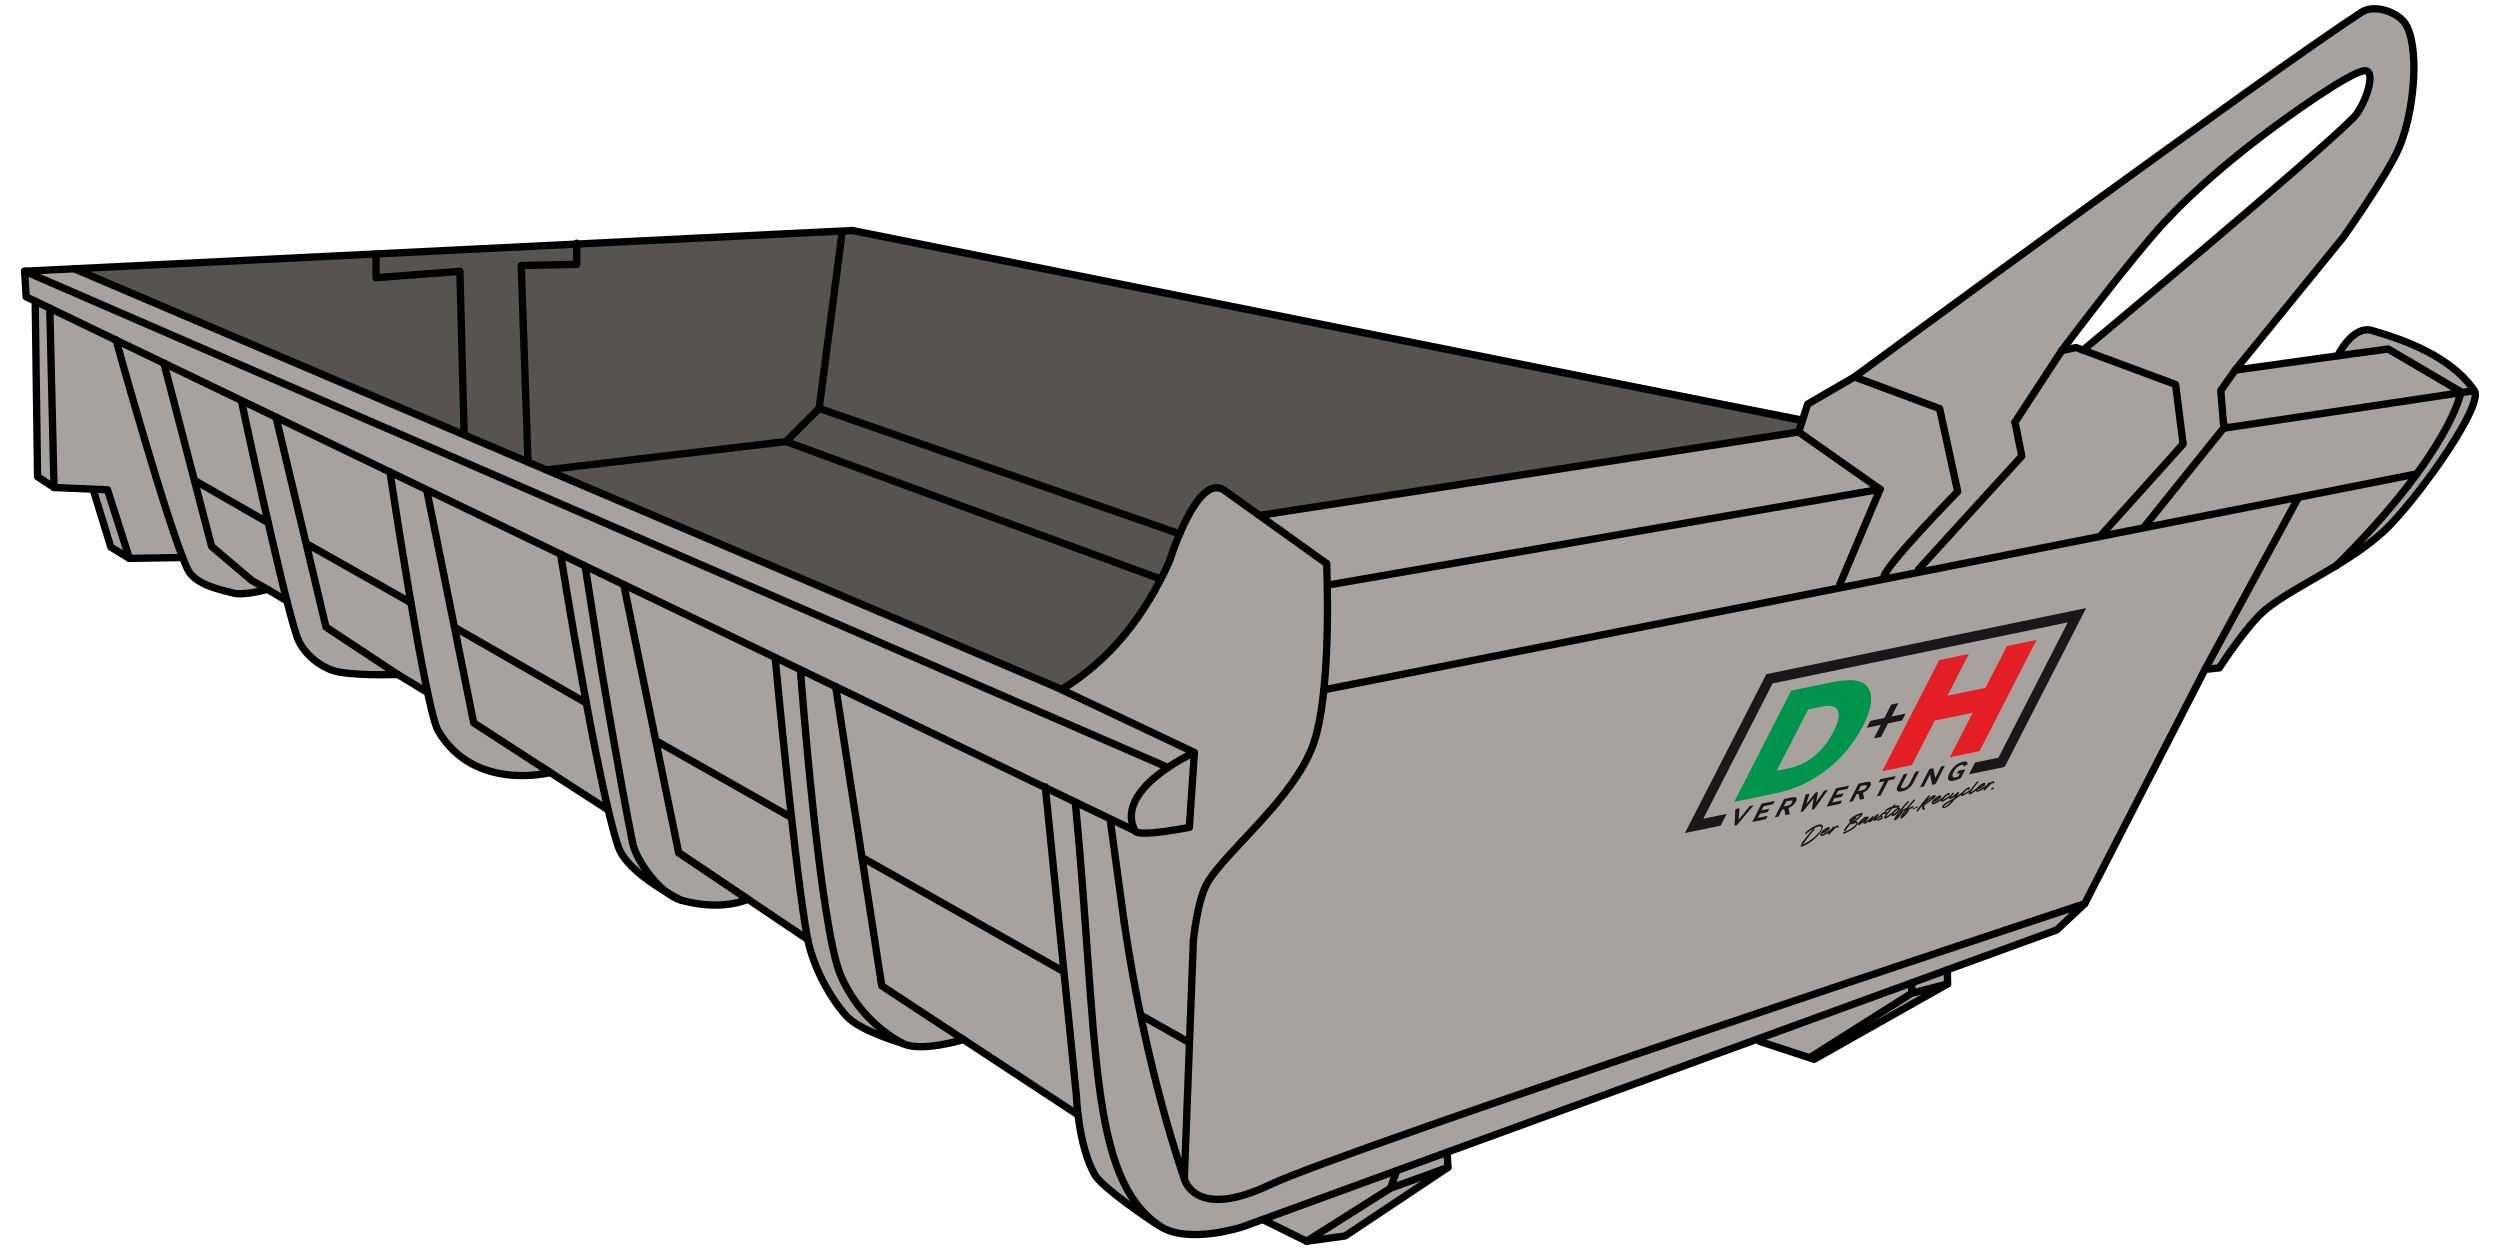 <?xml version="1.0" encoding="UTF-8" standalone="no"?>
<!DOCTYPE svg PUBLIC "-//W3C//DTD SVG 1.1//EN" "http://www.w3.org/Graphics/SVG/1.1/DTD/svg11.dtd">
<svg width="100%" height="100%" viewBox="0 256 1024 512" version="1.1" xmlns="http://www.w3.org/2000/svg" xmlns:xlink="http://www.w3.org/1999/xlink" xml:space="preserve" xmlns:serif="http://www.serif.com/" style="fill-rule:evenodd;clip-rule:evenodd;stroke-linecap:round;stroke-linejoin:round;stroke-miterlimit:1.5;">
    <g transform="matrix(1,0,0,1,3.885,-73.443)">
        <g transform="matrix(-1,0,0,1,1016.23,0)">
            <path d="M427.353,801.39L177.641,710.332L166.221,699.602L116.958,603.641L111.092,603.023L95.042,581.873L48.855,551.389L31.367,533.168L12.076,505.342L8.335,498.182L6.605,489.459C8.313,483.389 36.644,463.903 52.234,464.532C56.538,464.706 61.622,469.746 63.231,475.28L104.607,481.06L56.452,421.082L37.978,391.113C32.632,378.418 31.462,366.524 31.367,357.762C31.078,330.843 46.968,328.712 62.127,340.664L257.414,481.546L279.679,494.955L282.381,501.13L671,423.851L783.889,429.403L783.889,429.067L783.965,429.407L1010.03,440.525L1009.41,451.023L1006.4,452.81L1004.74,524.672L997.985,529.141L981.778,529.826L974.719,553.538L967.108,558.165L945.293,557.794C945.293,557.794 943.92,561.223 943.333,562.488C940.349,568.919 929.953,570.979 924.498,572.369C919.983,573.519 910.604,570.825 910.604,570.825L902.605,575.572C902.605,575.572 899.639,586.754 898.562,589.968C896.457,596.248 890.549,601.507 884.359,603.863C877.463,606.487 857.187,605.716 857.187,605.716L844.841,613.65C844.841,613.65 842.581,625.466 840.662,628.74C825.83,654.038 794.715,645.87 794.715,645.87C794.715,645.87 783.917,652.544 776.826,657.438C773.632,659.643 770.99,661.214 770.99,661.214C770.99,661.214 768.077,672.793 766.828,676.373C764.25,683.764 754.011,690.824 747.242,694.821C745.201,696.421 743.099,697.623 741.06,698.189C724.118,702.887 713.794,697.758 713.794,697.758C698.702,707.286 689.264,714.251 689.264,714.251C689.264,714.251 679.881,738.505 673.44,745.58C667.744,751.838 650.621,756.703 650.621,756.703C643.249,760.717 625.479,755.255 625.479,755.255L578.678,786.036L578.899,782.883C579.169,779.987 579.229,778.152 579.229,778.152L578.899,782.883C578.266,789.667 576.483,802.27 571.631,810.728C568.79,815.682 549.395,829.102 545.301,831.468C533.802,839.361 511.3,832.001 511.3,832.001L502.933,828.95L484.945,837.858L469.136,835.684L427.045,807.623L427.353,801.39ZM222.467,726.678L299.28,756.039L277.021,763.323L222.386,732.464L222.467,726.678ZM166.904,472.856L169.758,471.797L175.624,473.032C175.624,473.032 143.522,431.161 133.323,420.233C121.233,407.28 107.026,395.326 93.492,385.033C80.447,375.114 58.344,359.714 52.117,358.479C45.89,357.244 51.512,373.021 56.131,377.623C75.262,396.686 166.904,472.856 166.904,472.856Z" style="fill:rgb(168,162,158);"/>
            <path d="M281.863,499.947L671,423.851L989.713,439.526L585.334,611.905L571.349,601.65L557.368,586.773L545.985,569.209L536.925,548.105L527.242,531.951L521.787,529.209L504.082,540.531L283.384,506.379L281.863,499.947Z" style="fill:rgb(87,83,78);"/>
            <g>
                <path d="M476.718,560.286C476.718,560.286 504.332,540.545 518.539,530.338C529.687,522.329 541.189,559.544 541.189,559.544C551.066,581.256 564.918,599.469 585.334,611.905" style="fill:none;stroke:black;stroke-width:3px;"/>
                <path d="M591.955,651.722L579.229,778.152C579.229,778.152 578.553,798.659 571.631,810.728C568.79,815.682 549.395,829.102 545.301,831.468" style="fill:none;stroke:black;stroke-width:3px;"/>
                <path d="M476.718,560.286C476.718,560.286 474.289,613.147 482.4,634.884C490.51,656.621 517.229,677.411 525.38,690.709C529.68,697.724 531.308,714.67 531.308,714.67" style="fill:none;stroke:black;stroke-width:3px;"/>
                <path d="M559.715,706.765L565.396,665.02" style="fill:none;stroke:black;stroke-width:3px;"/>
                <path d="M531.308,714.67L535.014,812.24C535.014,812.24 550.823,768.272 559.715,706.765" style="fill:none;stroke:black;stroke-width:3px;"/>
                <path d="M535.014,812.24C535.014,812.24 531.061,829.531 499.938,814.71C468.814,799.889 166.221,699.602 166.221,699.602L177.641,710.332L511.3,832.001C511.3,832.001 533.802,839.361 545.301,831.468C574.435,811.472 570.228,756.765 579.668,657.976" style="fill:none;stroke:black;stroke-width:3px;"/>
                <path d="M166.221,699.602L116.958,603.641L111.092,603.023C111.092,603.023 100.01,585.738 92.257,579.248C80.575,569.471 55.267,559.312 41.001,544.358C26.726,529.393 2.816,494.989 6.605,489.459C17.837,473.059 42.022,466.896 48.288,464.881C56.408,462.269 62.615,475.194 62.615,475.194L104.607,481.06L110.474,489.397L109.239,504.835L6.605,489.459" style="fill:none;stroke:black;stroke-width:3px;"/>
                <path d="M30.166,523.535L477.867,611.994" style="fill:none;stroke:black;stroke-width:3px;"/>
                <path d="M504.082,540.531L283.384,506.379L250.037,529.845L476.055,569.059" style="fill:none;stroke:black;stroke-width:3px;"/>
                <path d="M248.38,565.396C246.641,559.796 218.234,530.772 218.234,530.772L225.645,496.807L260.535,483.839L279.679,494.955L283.384,506.379" style="fill:none;stroke:black;stroke-width:3px;"/>
                <path d="M260.535,483.839C260.535,483.839 90.25,358.634 52.734,334.395C47.765,331.184 38.994,334.087 35.443,338.409C31.893,342.732 31.12,352.909 31.429,360.332C31.79,368.977 33.542,380.933 37.605,390.282C42.391,401.295 60.145,426.408 60.145,426.408L104.607,481.06" style="fill:none;stroke:black;stroke-width:3px;"/>
                <path d="M159.167,548.303L125.912,511.319L129,486.927L169.758,471.797L175.624,473.032" style="fill:none;stroke:black;stroke-width:3px;"/>
                <path d="M234.337,562.705L191.989,516.26L194.768,502.365" style="fill:none;stroke:black;stroke-width:3px;"/>
                <path d="M175.624,473.032L194.768,502.365" style="fill:none;stroke:black;stroke-width:3px;"/>
                <path d="M141.595,544.936L108.621,503.909" style="fill:none;stroke:black;stroke-width:3px;"/>
                <path d="M166.904,472.856C166.904,472.856 75.262,396.686 56.131,377.623C51.512,373.021 45.89,357.244 52.117,358.479C58.344,359.714 80.447,375.114 93.492,385.033C107.026,395.326 121.233,407.28 133.323,420.233C147.012,434.899 175.624,473.032 175.624,473.032" style="fill:none;stroke:black;stroke-width:3px;"/>
                <path d="M281.863,501.69L671,423.851L1010.03,440.525L543.007,643.235" style="fill:none;stroke:black;stroke-width:3px;"/>
                <path d="M555.243,669.738L1009.41,451.023L1010.03,440.525" style="fill:none;stroke:black;stroke-width:3px;"/>
                <path d="M578.678,786.036L658.958,733.237L677.824,610.706" style="fill:none;stroke:black;stroke-width:3px;"/>
                <path d="M692.18,604.926C692.18,604.926 684.392,709.478 675.651,729.256C670.279,741.413 661.425,750.821 650.621,756.703C643.249,760.717 625.479,755.255 625.479,755.255" style="fill:none;stroke:black;stroke-width:3px;"/>
                <path d="M702.614,598.768C702.614,598.768 694.126,689.782 689.264,714.251C686.984,725.726 679.881,738.505 673.44,745.58C667.744,751.838 650.621,756.703 650.621,756.703" style="fill:none;stroke:black;stroke-width:3px;"/>
                <path d="M845.34,530.034L826.08,625.532L794.715,645.87C794.715,645.87 825.83,654.038 840.662,628.74C845.835,619.915 860.379,522.792 860.379,522.792" style="fill:none;stroke:black;stroke-width:3px;"/>
                <path d="M798.246,643.581L770.99,661.214" style="fill:none;stroke:black;stroke-width:3px;"/>
                <path d="M907.068,500.308L886.593,586.291L857.187,605.716C857.187,605.716 877.463,606.487 884.359,603.863C890.549,601.507 896.457,596.248 898.562,589.968C904.686,571.7 921.102,494.25 921.102,494.25" style="fill:none;stroke:black;stroke-width:3px;"/>
                <path d="M857.187,605.716L845.826,612.591" style="fill:none;stroke:black;stroke-width:3px;"/>
                <path d="M953.014,478.136L933.453,553.225L917.088,567.12L910.604,570.825C910.604,570.825 919.983,573.519 924.498,572.369C929.953,570.979 940.349,568.919 943.333,562.488C951.347,545.215 972.581,468.729 972.581,468.729" style="fill:none;stroke:black;stroke-width:3px;"/>
                <path d="M945.293,557.794L967.108,558.165L976.063,530.067L997.985,529.141L999.725,455.679" style="fill:none;stroke:black;stroke-width:3px;"/>
                <path d="M1005.7,452.81L1004.74,524.672L997.985,529.141" style="fill:none;stroke:black;stroke-width:3px;"/>
                <path d="M967.108,558.165L974.719,553.538L981.778,530.551" style="fill:none;stroke:black;stroke-width:3px;"/>
                <path d="M675.323,425.704L684.586,496.72L698.171,510.306" style="fill:none;stroke:black;stroke-width:3px;"/>
                <path d="M866.095,433.446L866.079,443.18L831.744,440.586L830.015,506.601" style="fill:none;stroke:black;stroke-width:3px;"/>
                <path d="M989.713,439.526L587.324,610.965" style="fill:none;stroke:black;stroke-width:3px;"/>
                <path d="M698.171,510.306L545.023,566.502" style="fill:none;stroke:black;stroke-width:3px;"/>
                <path d="M684.586,496.72L536.925,548.105" style="fill:none;stroke:black;stroke-width:3px;"/>
                <path d="M742.136,678.701L689.264,714.251" style="fill:none;stroke:black;stroke-width:3px;"/>
                <path d="M910.604,570.825L902.605,575.572" style="fill:none;stroke:black;stroke-width:3px;"/>
                <path d="M587.324,610.965L530.897,637.646C530.897,637.646 564.033,652.544 555.243,669.738C553.817,672.529 532.953,668.315 532.953,668.315L530.897,637.646" style="fill:none;stroke:black;stroke-width:3px;"/>
                <path d="M698.171,510.306L796.337,521.914" style="fill:none;stroke:black;stroke-width:3px;"/>
                <path d="M783.889,429.067L783.889,437.713L806.615,438.207L803.848,518.714" style="fill:none;stroke:black;stroke-width:3px;"/>
                <path d="M250.037,529.845L266.492,568.753" style="fill:none;stroke:black;stroke-width:3px;"/>
                <path d="M427.353,801.39L427.045,807.623L469.136,835.684L484.945,837.858L502.933,828.95" style="fill:none;stroke:black;stroke-width:3px;"/>
                <path d="M484.945,837.858L450.56,816.12L448.037,808.932" style="fill:none;stroke:black;stroke-width:3px;"/>
                <path d="M450.56,816.12L427.045,807.623" style="fill:none;stroke:black;stroke-width:3px;"/>
                <path d="M222.467,726.678L222.386,732.464L277.021,763.323L299.28,756.039" style="fill:none;stroke:black;stroke-width:3px;"/>
                <path d="M222.386,732.464L237.158,736.309L278.91,762.705" style="fill:none;stroke:black;stroke-width:3px;"/>
                <path d="M237.158,736.309L236.922,731.949" style="fill:none;stroke:black;stroke-width:3px;"/>
                <path d="M532.897,756.516L552.948,745.185" style="fill:none;stroke:black;stroke-width:3px;"/>
                <path d="M584.475,727.37L667.053,680.66" style="fill:none;stroke:black;stroke-width:3px;"/>
                <path d="M695.86,664.357L751.54,632.789" style="fill:none;stroke:black;stroke-width:3px;"/>
                <path d="M779.946,617.399L833.346,586.737" style="fill:none;stroke:black;stroke-width:3px;"/>
                <path d="M851.886,576.261L893.679,552.644" style="fill:none;stroke:black;stroke-width:3px;"/>
                <path d="M910.25,543.551L940.496,526.189" style="fill:none;stroke:black;stroke-width:3px;"/>
                <path d="M764.625,568.905L742.136,678.701L713.794,697.758C713.794,697.758 724.118,702.887 741.06,698.189C749.743,695.781 759.572,681.82 760.979,674.792C766.67,646.362 774.258,600.648 774.258,600.648L780.448,561.285" style="fill:none;stroke:black;stroke-width:3px;"/>
                <path d="M790.491,556.449C790.491,556.449 775.067,652.749 766.828,676.373C762.889,687.668 741.06,698.189 741.06,698.189" style="fill:none;stroke:black;stroke-width:3px;"/>
                <path d="M62.615,475.194L41.927,472.398L12.076,489.947C12.076,489.947 16.22,514.601 63.231,561.24" style="fill:none;stroke:black;stroke-width:3px;"/>
                <path d="M116.958,603.641L78.678,533.185" style="fill:none;stroke:black;stroke-width:3px;"/>
            </g>
        </g>
        <g transform="matrix(0.208,-0.043,-0.102,0.199,719.626,605.586)">
            <g transform="matrix(4.167,0,0,4.167,292.74,411.11)">
                <path d="M0,-9.012C-0.376,-9.284 -0.808,-9.463 -1.297,-9.547C-1.785,-9.632 -2.29,-9.608 -2.809,-9.474C-3.164,-9.384 -3.521,-9.25 -3.884,-9.072C-4.244,-8.893 -4.588,-8.693 -4.911,-8.47C-5.236,-8.249 -5.529,-8.018 -5.791,-7.779C-6.053,-7.538 -6.263,-7.314 -6.421,-7.104C-6.52,-6.972 -6.588,-6.828 -6.624,-6.67C-6.661,-6.514 -6.644,-6.359 -6.573,-6.207C-6.526,-6.099 -6.465,-6.002 -6.392,-5.916C-6.318,-5.829 -6.236,-5.753 -6.146,-5.687C-6.064,-5.62 -6.002,-5.619 -5.957,-5.684C-5.912,-5.748 -5.883,-5.815 -5.87,-5.882C-5.82,-6.035 -5.744,-6.173 -5.645,-6.295C-5.375,-6.618 -5.069,-6.916 -4.728,-7.185C-4.384,-7.457 -4.024,-7.679 -3.649,-7.855C-4.149,-6.724 -4.566,-5.631 -4.9,-4.574C-5.234,-3.514 -5.533,-2.455 -5.797,-1.394C-5.823,-1.289 -5.842,-1.19 -5.853,-1.095C-5.862,-1 -5.841,-0.924 -5.788,-0.863C-5.59,-0.639 -5.334,-0.501 -5.021,-0.446L-5.007,-0.448C-4.906,-0.457 -4.841,-0.517 -4.814,-0.626C-4.787,-0.736 -4.764,-0.829 -4.742,-0.907C-4.486,-1.948 -4.216,-2.965 -3.933,-3.958C-3.648,-4.95 -3.322,-5.875 -2.954,-6.73C-2.932,-6.789 -2.908,-6.838 -2.879,-6.878C-2.85,-6.918 -2.822,-6.955 -2.798,-6.991C-2.773,-7.025 -2.755,-7.062 -2.744,-7.1C-2.735,-7.139 -2.738,-7.19 -2.753,-7.254C-2.851,-7.59 -3.06,-7.841 -3.383,-8.006C-2.964,-8.204 -2.527,-8.355 -2.076,-8.459C-1.623,-8.562 -1.176,-8.55 -0.734,-8.424C-0.507,-8.371 -0.302,-8.286 -0.123,-8.167C0.055,-8.049 0.209,-7.911 0.336,-7.756C0.462,-7.6 0.559,-7.434 0.627,-7.258C0.695,-7.082 0.732,-6.911 0.74,-6.744C0.746,-6.277 0.67,-5.82 0.512,-5.372C0.354,-4.923 0.146,-4.496 -0.109,-4.095C-0.365,-3.693 -0.649,-3.316 -0.961,-2.965C-1.273,-2.613 -1.581,-2.306 -1.883,-2.044C-2.426,-1.574 -3.007,-1.178 -3.625,-0.859C-4.244,-0.538 -4.916,-0.368 -5.642,-0.345C-5.743,-0.336 -5.79,-0.287 -5.781,-0.199C-5.772,-0.111 -5.753,-0.037 -5.719,0.027C-5.603,0.257 -5.443,0.415 -5.239,0.498C-5.036,0.581 -4.817,0.62 -4.585,0.612C-4.352,0.604 -4.121,0.563 -3.889,0.489C-3.658,0.417 -3.458,0.339 -3.288,0.259C-2.635,-0.037 -2.025,-0.417 -1.457,-0.881C-0.89,-1.345 -0.397,-1.865 0.019,-2.441C0.436,-3.017 0.76,-3.638 0.991,-4.304C1.222,-4.97 1.327,-5.66 1.306,-6.378C1.288,-6.963 1.159,-7.481 0.921,-7.929C0.683,-8.379 0.375,-8.74 0,-9.012" style="fill:rgb(26,22,25);fill-rule:nonzero;"/>
            </g>
            <g transform="matrix(4.167,0,0,4.167,306.602,394.055)">
                <path d="M0,-1.705C0.231,-1.868 0.466,-1.978 0.703,-2.038C0.716,-2.011 0.671,-1.953 0.573,-1.864C0.475,-1.775 0.352,-1.682 0.207,-1.586C0.062,-1.487 -0.085,-1.393 -0.235,-1.305C-0.385,-1.216 -0.5,-1.154 -0.581,-1.119C-0.426,-1.348 -0.232,-1.543 0,-1.705M5.795,-2.309C5.681,-2.485 5.532,-2.634 5.353,-2.758C4.976,-3.002 4.624,-2.973 4.297,-2.671C4.211,-2.598 4.127,-2.52 4.046,-2.437C3.965,-2.355 3.879,-2.258 3.786,-2.147C3.782,-2.296 3.728,-2.422 3.625,-2.524C3.522,-2.626 3.407,-2.708 3.28,-2.771C3.21,-2.812 3.14,-2.819 3.067,-2.794C2.995,-2.767 2.954,-2.708 2.945,-2.614C2.926,-2.518 2.906,-2.428 2.887,-2.342C2.866,-2.256 2.847,-2.17 2.826,-2.085C2.781,-1.892 2.741,-1.707 2.697,-1.518C2.422,-1.328 2.146,-1.136 1.87,-0.944C1.591,-0.75 1.305,-0.569 1.013,-0.401C0.72,-0.234 0.419,-0.081 0.111,0.055C-0.198,0.191 -0.527,0.3 -0.874,0.379C-0.937,0.208 -0.95,0.008 -0.917,-0.219C-0.65,-0.169 -0.414,-0.162 -0.208,-0.195C0,-0.228 0.195,-0.293 0.383,-0.391C0.569,-0.488 0.757,-0.615 0.941,-0.772C1.128,-0.93 1.323,-1.112 1.528,-1.318C1.754,-1.591 1.823,-1.864 1.737,-2.135C1.65,-2.407 1.463,-2.646 1.173,-2.852C0.888,-3.003 0.598,-3.04 0.301,-2.965C0.004,-2.891 -0.281,-2.78 -0.558,-2.633C-0.769,-2.51 -0.968,-2.347 -1.153,-2.142C-1.341,-1.938 -1.491,-1.717 -1.609,-1.476C-1.726,-1.237 -1.801,-0.983 -1.831,-0.713C-1.862,-0.445 -1.827,-0.179 -1.728,0.082C-1.484,0.591 -1.093,0.931 -0.554,1.105C-0.275,1.182 0.031,1.17 0.367,1.074C0.703,0.977 1.04,0.837 1.378,0.656C1.716,0.475 2.035,0.272 2.335,0.047C2.342,0.043 2.346,0.039 2.353,0.034C2.34,0.091 2.328,0.147 2.314,0.204C2.298,0.308 2.277,0.417 2.255,0.531C2.233,0.645 2.25,0.755 2.308,0.862C2.447,1.055 2.638,1.2 2.88,1.298C2.986,1.335 3.063,1.323 3.107,1.262C3.153,1.202 3.199,1.119 3.245,1.011C3.352,0.75 3.478,0.474 3.623,0.185C3.768,-0.104 3.921,-0.384 4.083,-0.657C4.243,-0.928 4.414,-1.178 4.599,-1.405C4.782,-1.632 4.971,-1.82 5.161,-1.969C5.214,-2.011 5.267,-2.016 5.32,-1.984C5.375,-1.952 5.431,-1.906 5.488,-1.846C5.546,-1.787 5.602,-1.722 5.653,-1.652C5.707,-1.582 5.759,-1.531 5.809,-1.498C5.908,-1.424 5.988,-1.415 6.049,-1.472C6.108,-1.529 6.118,-1.611 6.082,-1.72C6.004,-1.936 5.908,-2.134 5.795,-2.309" style="fill:rgb(26,22,25);fill-rule:nonzero;"/>
            </g>
            <g transform="matrix(4.167,0,0,4.167,363.98,396.104)">
                <path d="M0,-5.647C-0.214,-5.379 -0.437,-5.128 -0.671,-4.891C-0.905,-4.654 -1.133,-4.443 -1.353,-4.26C-1.574,-4.076 -1.751,-3.945 -1.882,-3.866C-1.748,-4.104 -1.648,-4.293 -1.587,-4.433C-1.525,-4.575 -1.46,-4.713 -1.387,-4.852C-1.354,-4.892 -1.325,-4.93 -1.301,-4.964C-1.275,-4.999 -1.239,-5.005 -1.19,-4.981C-1.121,-4.942 -1.037,-4.924 -0.939,-4.928C-0.842,-4.933 -0.805,-4.99 -0.824,-5.101C-0.869,-5.283 -0.944,-5.439 -1.05,-5.569C-1.156,-5.699 -1.278,-5.814 -1.418,-5.912C-0.792,-6.195 -0.155,-6.368 0.492,-6.429C0.376,-6.175 0.213,-5.914 0,-5.647M-2.74,-4.787C-2.815,-4.606 -2.869,-4.477 -2.899,-4.401C-3.008,-4.465 -3.063,-4.537 -3.066,-4.616C-3.069,-4.694 -3.046,-4.765 -2.995,-4.826C-2.919,-4.907 -2.843,-4.991 -2.768,-5.077C-2.691,-5.164 -2.61,-5.235 -2.521,-5.291C-2.591,-5.134 -2.663,-4.966 -2.74,-4.787M1.346,-5.852C1.451,-6.114 1.478,-6.377 1.425,-6.642C1.371,-6.908 1.242,-7.139 1.038,-7.334C0.876,-7.459 0.671,-7.528 0.423,-7.543C0.174,-7.556 -0.081,-7.539 -0.343,-7.491C-0.604,-7.442 -0.855,-7.377 -1.095,-7.294C-1.334,-7.21 -1.533,-7.138 -1.696,-7.077C-1.922,-6.989 -2.186,-6.869 -2.487,-6.714C-2.79,-6.559 -3.064,-6.377 -3.312,-6.168C-3.557,-5.957 -3.743,-5.723 -3.868,-5.464C-3.992,-5.205 -3.989,-4.927 -3.858,-4.631C-3.778,-4.462 -3.675,-4.313 -3.552,-4.185C-3.427,-4.057 -3.29,-3.948 -3.142,-3.859C-3.312,-3.274 -3.501,-2.689 -3.712,-2.105C-3.922,-1.52 -4.063,-0.921 -4.137,-0.308C-4.153,-0.194 -4.145,-0.091 -4.107,0.004C-4.069,0.099 -4.018,0.185 -3.95,0.262C-3.882,0.34 -3.803,0.408 -3.714,0.463C-3.624,0.52 -3.54,0.564 -3.463,0.594C-3.345,0.658 -3.258,0.666 -3.203,0.618C-3.146,0.571 -3.113,0.496 -3.104,0.392C-3.093,0.214 -3.057,-0.009 -2.992,-0.277C-2.93,-0.543 -2.857,-0.826 -2.778,-1.122C-2.699,-1.419 -2.612,-1.719 -2.521,-2.022C-2.428,-2.324 -2.342,-2.605 -2.264,-2.865C-2.178,-2.743 -2.106,-2.653 -2.05,-2.598C-1.994,-2.542 -1.921,-2.486 -1.831,-2.43C-1.771,-2.388 -1.662,-2.376 -1.506,-2.391C-1.349,-2.405 -1.176,-2.431 -0.987,-2.468C-0.8,-2.504 -0.617,-2.54 -0.438,-2.576C-0.26,-2.61 -0.113,-2.629 -0.002,-2.63C0.224,-2.605 0.4,-2.536 0.529,-2.421C0.656,-2.308 0.693,-2.131 0.642,-1.893C0.55,-1.474 0.339,-1.096 0.007,-0.756C-0.325,-0.416 -0.704,-0.116 -1.133,0.144C-1.561,0.403 -2.005,0.617 -2.466,0.786C-2.926,0.956 -3.329,1.077 -3.677,1.146C-3.751,1.153 -3.8,1.174 -3.825,1.209C-3.85,1.245 -3.857,1.283 -3.849,1.324C-3.842,1.365 -3.825,1.41 -3.801,1.459C-3.778,1.508 -3.75,1.549 -3.719,1.585C-3.551,1.792 -3.37,1.899 -3.179,1.904C-2.986,1.909 -2.785,1.888 -2.576,1.841C-2.011,1.684 -1.466,1.481 -0.938,1.23C-0.412,0.98 0.068,0.681 0.501,0.332C0.745,0.141 0.936,-0.079 1.076,-0.325C1.217,-0.571 1.31,-0.829 1.353,-1.1C1.397,-1.37 1.394,-1.643 1.339,-1.918C1.285,-2.192 1.176,-2.457 1.011,-2.712C0.647,-3.209 0.183,-3.53 -0.381,-3.672C-0.06,-4.039 0.261,-4.391 0.583,-4.73C0.906,-5.068 1.16,-5.442 1.346,-5.852" style="fill:rgb(26,22,25);fill-rule:nonzero;"/>
            </g>
            <g transform="matrix(4.167,0,0,4.167,443.305,375.749)">
                <path d="M0,0.14C-0.056,0.383 -0.145,0.615 -0.263,0.837C-0.383,1.058 -0.523,1.261 -0.689,1.444C-0.854,1.628 -1.023,1.783 -1.197,1.912C-1.228,1.793 -1.251,1.665 -1.269,1.526C-1.286,1.39 -1.293,1.249 -1.287,1.109C-1.281,0.969 -1.265,0.835 -1.234,0.711C-1.203,0.588 -1.15,0.479 -1.074,0.389C-1.026,0.412 -0.979,0.432 -0.93,0.445C-0.738,0.493 -0.677,0.402 -0.745,0.176C-0.784,0.068 -0.764,-0.019 -0.687,-0.082C-0.651,-0.113 -0.606,-0.157 -0.551,-0.214C-0.496,-0.271 -0.434,-0.325 -0.363,-0.379C-0.294,-0.432 -0.224,-0.478 -0.152,-0.517C-0.082,-0.557 -0.019,-0.575 0.038,-0.57C0.069,-0.34 0.057,-0.104 0,0.14M-3.06,1.164C-3.315,1.412 -3.583,1.653 -3.859,1.885C-4.137,2.115 -4.359,2.272 -4.529,2.353C-4.507,1.996 -4.457,1.646 -4.377,1.302C-4.297,0.96 -4.203,0.621 -4.094,0.289C-3.985,-0.043 -3.867,-0.371 -3.739,-0.696C-3.612,-1.021 -3.486,-1.339 -3.368,-1.649C-2.892,-1.647 -2.419,-1.624 -1.947,-1.58C-1.476,-1.536 -1.026,-1.464 -0.596,-1.364C-0.578,-1.36 -0.562,-1.36 -0.546,-1.358C-0.612,-1.35 -0.681,-1.343 -0.746,-1.322C-0.919,-1.269 -1.07,-1.189 -1.2,-1.083C-1.426,-0.903 -1.622,-0.689 -1.791,-0.439C-1.93,-0.232 -2.031,-0.01 -2.111,0.221L-2.112,0.221C-2.446,0.56 -2.761,0.875 -3.06,1.164M-15.473,1.42C-15.637,1.608 -15.816,1.805 -16.013,2.011C-16.007,1.964 -15.96,1.872 -15.87,1.738C-15.779,1.604 -15.68,1.465 -15.566,1.325C-15.453,1.183 -15.345,1.063 -15.235,0.964C-15.128,0.866 -15.046,0.827 -14.987,0.849C-15.147,1.041 -15.309,1.232 -15.473,1.42M0.682,-0.729C0.465,-1.035 0.166,-1.241 -0.218,-1.344C-0.277,-1.357 -0.337,-1.357 -0.396,-1.36C-0.326,-1.38 -0.279,-1.427 -0.26,-1.508C-0.149,-2.013 -0.302,-2.339 -0.717,-2.487C-1.053,-2.577 -1.38,-2.641 -1.701,-2.681C-2.022,-2.721 -2.362,-2.756 -2.719,-2.788C-2.752,-2.933 -2.789,-3.078 -2.83,-3.218C-2.871,-3.36 -2.975,-3.472 -3.142,-3.559C-3.279,-3.631 -3.389,-3.622 -3.469,-3.535C-3.549,-3.448 -3.618,-3.356 -3.674,-3.257C-3.714,-3.188 -3.75,-3.122 -3.78,-3.058C-3.813,-2.995 -3.848,-2.923 -3.887,-2.845C-3.917,-2.768 -3.978,-2.721 -4.069,-2.703C-4.483,-2.644 -4.873,-2.568 -5.238,-2.472C-5.602,-2.378 -5.925,-2.242 -6.207,-2.067C-6.339,-1.979 -6.451,-1.889 -6.545,-1.796C-6.639,-1.703 -6.679,-1.582 -6.664,-1.435C-6.62,-1.168 -6.5,-0.965 -6.3,-0.826C-6.26,-0.793 -6.222,-0.777 -6.184,-0.77C-6.319,-0.768 -6.465,-0.735 -6.62,-0.669C-6.755,-0.609 -6.91,-0.527 -7.088,-0.422C-7.265,-0.317 -7.428,-0.199 -7.578,-0.068C-7.729,0.063 -7.851,0.212 -7.941,0.38C-8.013,0.51 -8.048,0.644 -8.047,0.784C-8.049,0.783 -8.05,0.783 -8.051,0.782C-8.145,0.875 -8.244,0.982 -8.35,1.104C-8.454,1.226 -8.562,1.346 -8.672,1.464C-8.783,1.581 -8.896,1.694 -9.011,1.805C-9.126,1.912 -9.242,2 -9.357,2.067C-9.304,1.848 -9.24,1.628 -9.168,1.405C-9.096,1.184 -9.021,0.949 -8.94,0.699C-8.854,0.438 -8.908,0.2 -9.105,-0.014C-9.211,-0.135 -9.308,-0.214 -9.394,-0.253C-9.482,-0.291 -9.564,-0.297 -9.642,-0.272C-9.719,-0.245 -9.796,-0.193 -9.871,-0.117C-9.949,-0.04 -10.032,0.059 -10.124,0.18C-10.223,0.31 -10.331,0.458 -10.445,0.623C-10.561,0.788 -10.674,0.949 -10.785,1.103C-10.896,1.259 -11.001,1.397 -11.097,1.517C-11.192,1.64 -11.271,1.716 -11.333,1.75C-11.322,1.665 -11.304,1.571 -11.275,1.465C-11.248,1.36 -11.214,1.277 -11.173,1.217C-11.142,1.167 -11.101,1.125 -11.053,1.086C-11.005,1.049 -10.994,0.99 -11.02,0.909C-11.14,0.631 -11.341,0.435 -11.622,0.322C-11.689,0.3 -11.748,0.298 -11.798,0.317C-11.848,0.336 -11.889,0.368 -11.921,0.412C-11.954,0.458 -11.982,0.51 -12.005,0.567C-12.027,0.625 -12.045,0.679 -12.06,0.727C-12.1,0.839 -12.15,0.994 -12.207,1.182C-12.309,1.294 -12.455,1.437 -12.647,1.615C-12.845,1.797 -13.046,1.975 -13.248,2.148C-13.451,2.322 -13.629,2.469 -13.781,2.59C-13.932,2.712 -14.014,2.768 -14.022,2.76C-14.004,2.666 -13.978,2.556 -13.942,2.431C-13.908,2.307 -13.868,2.174 -13.826,2.035C-13.782,1.896 -13.737,1.764 -13.688,1.637C-13.64,1.511 -13.591,1.399 -13.545,1.302C-13.502,1.166 -13.459,1.034 -13.414,0.904C-13.37,0.775 -13.394,0.643 -13.479,0.511C-13.566,0.389 -13.665,0.286 -13.775,0.203C-13.876,0.129 -13.958,0.09 -14.023,0.087C-14.09,0.083 -14.175,0.119 -14.279,0.195C-14.306,0.216 -14.334,0.24 -14.364,0.266C-14.394,0.292 -14.423,0.316 -14.448,0.337C-14.479,0.304 -14.509,0.27 -14.534,0.24C-14.562,0.209 -14.589,0.182 -14.619,0.157C-14.827,-0.066 -15.033,-0.176 -15.239,-0.176C-15.443,-0.175 -15.673,-0.075 -15.924,0.127C-16.07,0.252 -16.246,0.442 -16.451,0.694C-16.656,0.947 -16.846,1.222 -17.018,1.517C-17.189,1.814 -17.323,2.111 -17.416,2.41C-17.509,2.707 -17.521,2.969 -17.453,3.197C-17.393,3.35 -17.295,3.466 -17.162,3.547C-17.027,3.627 -16.89,3.695 -16.744,3.745C-16.62,3.771 -16.502,3.767 -16.389,3.733C-16.274,3.699 -16.168,3.648 -16.065,3.583C-15.966,3.517 -15.867,3.44 -15.772,3.353C-15.68,3.265 -15.595,3.175 -15.519,3.083C-15.485,3.043 -15.438,2.992 -15.379,2.931C-15.32,2.869 -15.263,2.807 -15.207,2.746C-15.152,2.685 -15.104,2.632 -15.062,2.586C-15.02,2.539 -14.994,2.512 -14.986,2.5C-14.981,2.538 -14.979,2.588 -14.979,2.648C-14.978,2.708 -14.975,2.762 -14.971,2.807C-14.952,3.002 -14.871,3.168 -14.728,3.303C-14.584,3.439 -14.425,3.549 -14.248,3.636C-14.044,3.719 -13.828,3.717 -13.599,3.63C-13.368,3.543 -13.143,3.416 -12.92,3.251C-12.746,3.121 -12.586,2.979 -12.432,2.829C-12.406,2.955 -12.356,3.06 -12.279,3.141C-12.133,3.314 -11.969,3.439 -11.789,3.515C-11.609,3.592 -11.42,3.541 -11.223,3.364C-11.051,3.216 -10.901,3.056 -10.778,2.881C-10.654,2.706 -10.522,2.527 -10.381,2.347C-10.317,2.517 -10.226,2.683 -10.103,2.845C-9.981,3.006 -9.831,3.125 -9.656,3.201C-9.472,3.268 -9.29,3.269 -9.109,3.206C-8.929,3.142 -8.754,3.042 -8.586,2.904C-8.417,2.768 -8.258,2.614 -8.11,2.446C-7.963,2.279 -7.84,2.133 -7.738,2.013C-7.633,1.893 -7.556,1.779 -7.499,1.668C-7.38,1.755 -7.258,1.836 -7.126,1.906C-6.983,1.98 -6.844,2.058 -6.705,2.139C-6.746,2.199 -6.821,2.259 -6.933,2.321C-7.044,2.383 -7.166,2.442 -7.302,2.495C-7.437,2.551 -7.569,2.6 -7.699,2.645C-7.83,2.691 -7.933,2.726 -8.004,2.752C-8.067,2.776 -8.138,2.802 -8.215,2.827C-8.291,2.853 -8.316,2.921 -8.287,3.03C-8.252,3.101 -8.207,3.177 -8.153,3.256C-8.099,3.334 -8.034,3.406 -7.958,3.468C-7.883,3.531 -7.798,3.577 -7.707,3.606C-7.616,3.634 -7.524,3.635 -7.435,3.607C-7.235,3.542 -7.038,3.472 -6.845,3.398C-6.651,3.324 -6.461,3.24 -6.273,3.147C-6.149,3.09 -6.046,3.016 -5.966,2.93C-5.885,2.842 -5.852,2.725 -5.865,2.578C-5.88,2.42 -5.937,2.271 -6.034,2.131C-6.131,1.992 -6.244,1.862 -6.372,1.743C-6.5,1.625 -6.638,1.516 -6.787,1.419C-6.936,1.321 -7.076,1.236 -7.203,1.163C-7.153,1.103 -7.086,1.026 -7,0.935C-6.916,0.842 -6.823,0.752 -6.725,0.663C-6.627,0.575 -6.524,0.495 -6.42,0.425C-6.313,0.354 -6.22,0.31 -6.137,0.293C-6.055,0.389 -5.979,0.479 -5.915,0.566C-5.851,0.654 -5.765,0.73 -5.656,0.793C-5.567,0.842 -5.498,0.837 -5.447,0.781C-5.396,0.725 -5.362,0.647 -5.344,0.548C-5.325,0.448 -5.319,0.342 -5.324,0.23C-5.331,0.119 -5.34,0.036 -5.354,-0.019C-5.421,-0.329 -5.57,-0.549 -5.802,-0.676C-5.909,-0.735 -6.024,-0.763 -6.148,-0.766C-6.141,-0.767 -6.133,-0.763 -6.125,-0.764C-6.07,-0.774 -6.02,-0.8 -5.973,-0.842C-5.925,-0.884 -5.879,-0.931 -5.838,-0.981C-5.796,-1.032 -5.749,-1.073 -5.696,-1.107C-5.634,-1.14 -5.546,-1.181 -5.434,-1.229C-5.322,-1.277 -5.206,-1.321 -5.083,-1.36C-4.961,-1.4 -4.843,-1.435 -4.729,-1.464C-4.615,-1.493 -4.525,-1.511 -4.461,-1.517C-4.543,-1.295 -4.649,-1.011 -4.779,-0.668C-4.91,-0.325 -5.028,0.035 -5.133,0.408C-5.238,0.782 -5.318,1.142 -5.373,1.488C-5.431,1.834 -5.424,2.116 -5.356,2.333C-5.288,2.57 -5.168,2.775 -4.998,2.95C-4.826,3.126 -4.62,3.221 -4.376,3.234C-4.141,3.249 -3.892,3.175 -3.628,3.01C-3.362,2.845 -3.102,2.643 -2.845,2.403C-2.591,2.168 -2.355,1.921 -2.137,1.662C-2.09,1.783 -2.031,1.9 -1.957,2.012C-1.707,2.399 -1.397,2.624 -1.033,2.687C-0.668,2.751 -0.323,2.627 0.003,2.317C0.519,1.755 0.826,1.091 0.921,0.326C0.977,-0.071 0.896,-0.423 0.682,-0.729" style="fill:rgb(26,22,25);fill-rule:nonzero;"/>
            </g>
            <g transform="matrix(4.167,0,0,4.167,463.267,372.354)">
                <path d="M0,2.763C-0.054,2.945 -0.105,3.109 -0.157,3.254C-0.209,3.398 -0.254,3.52 -0.291,3.617C-0.329,3.713 -0.356,3.771 -0.372,3.792C-0.355,3.585 -0.329,3.377 -0.299,3.169C-0.267,2.962 -0.232,2.753 -0.197,2.544C-0.171,2.411 -0.133,2.325 -0.081,2.288C-0.028,2.25 0.049,2.226 0.151,2.217C0.103,2.399 0.053,2.581 0,2.763M-2.845,3.032C-2.896,3.214 -2.95,3.377 -3.002,3.523C-3.053,3.667 -3.098,3.788 -3.135,3.885C-3.173,3.982 -3.199,4.04 -3.216,4.061C-3.199,3.854 -3.174,3.646 -3.143,3.438C-3.11,3.23 -3.076,3.021 -3.04,2.812C-3.017,2.68 -2.977,2.595 -2.925,2.556C-2.872,2.518 -2.796,2.495 -2.693,2.485C-2.742,2.667 -2.792,2.85 -2.845,3.032M2.291,1.16C2.372,1.125 2.436,1.066 2.484,0.981C2.531,0.898 2.552,0.807 2.543,0.71C2.532,0.613 2.49,0.516 2.417,0.421C2.342,0.325 2.224,0.248 2.06,0.189C2.086,0.177 2.022,0.204 1.87,0.269C1.718,0.335 1.531,0.413 1.312,0.504C1.092,0.595 0.869,0.686 0.645,0.778C0.42,0.868 0.254,0.937 0.146,0.985C0.312,0.456 0.497,-0.097 0.703,-0.677C0.909,-1.256 1.14,-1.787 1.393,-2.268C1.416,-2.318 1.461,-2.345 1.524,-2.351C1.637,-2.362 1.682,-2.417 1.663,-2.518C1.628,-2.692 1.548,-2.842 1.425,-2.971C1.301,-3.099 1.184,-3.195 1.075,-3.26C1.016,-3.282 0.96,-3.284 0.906,-3.265C0.854,-3.246 0.8,-3.216 0.747,-3.173C0.695,-3.131 0.648,-3.082 0.607,-3.027C0.565,-2.971 0.536,-2.925 0.521,-2.885C0.139,-2.196 -0.17,-1.504 -0.408,-0.811C-0.55,-0.394 -0.68,0.034 -0.804,0.465C-0.831,0.477 -0.886,0.501 -0.974,0.537C-1.126,0.604 -1.312,0.682 -1.532,0.773C-1.752,0.864 -1.975,0.955 -2.199,1.046C-2.424,1.137 -2.59,1.206 -2.698,1.254C-2.533,0.725 -2.348,0.171 -2.141,-0.408C-1.935,-0.988 -1.704,-1.518 -1.451,-1.999C-1.428,-2.049 -1.384,-2.075 -1.319,-2.082C-1.207,-2.092 -1.162,-2.148 -1.182,-2.249C-1.216,-2.423 -1.296,-2.574 -1.42,-2.702C-1.543,-2.831 -1.66,-2.927 -1.769,-2.992C-1.827,-3.014 -1.884,-3.015 -1.937,-2.997C-1.991,-2.977 -2.045,-2.946 -2.098,-2.904C-2.148,-2.862 -2.195,-2.813 -2.237,-2.758C-2.278,-2.702 -2.307,-2.655 -2.321,-2.617C-2.705,-1.927 -3.015,-1.236 -3.252,-0.541C-3.49,0.153 -3.7,0.868 -3.883,1.605C-3.908,1.728 -3.949,1.907 -4.007,2.141C-4.063,2.375 -4.118,2.635 -4.172,2.92C-4.223,3.204 -4.272,3.503 -4.317,3.815C-4.362,4.128 -4.391,4.422 -4.401,4.698C-4.412,4.974 -4.399,5.216 -4.362,5.422C-4.323,5.628 -4.25,5.769 -4.141,5.842C-4.049,5.908 -3.954,5.955 -3.854,5.984C-3.753,6.011 -3.646,6.029 -3.533,6.035C-3.355,6.047 -3.184,5.971 -3.017,5.805C-2.85,5.64 -2.698,5.444 -2.561,5.217C-2.424,4.989 -2.302,4.758 -2.193,4.524C-2.084,4.289 -2.003,4.105 -1.951,3.969C-1.815,3.63 -1.734,3.296 -1.71,2.967C-1.686,2.638 -1.778,2.339 -1.99,2.069C-1.745,1.916 -1.51,1.798 -1.289,1.716C-1.232,1.694 -1.169,1.67 -1.108,1.647C-1.125,1.716 -1.143,1.789 -1.162,1.872C-1.22,2.106 -1.274,2.365 -1.328,2.65C-1.379,2.935 -1.428,3.234 -1.475,3.546C-1.519,3.858 -1.546,4.153 -1.558,4.43C-1.569,4.705 -1.555,4.947 -1.518,5.153C-1.479,5.36 -1.406,5.5 -1.296,5.573C-1.205,5.639 -1.11,5.685 -1.01,5.715C-0.909,5.741 -0.803,5.76 -0.689,5.767C-0.512,5.779 -0.339,5.701 -0.173,5.537C-0.006,5.372 0.146,5.175 0.282,4.948C0.42,4.72 0.542,4.49 0.651,4.255C0.76,4.021 0.84,3.836 0.893,3.7C1.028,3.362 1.109,3.027 1.134,2.698C1.158,2.369 1.064,2.07 0.854,1.801C1.1,1.647 1.334,1.529 1.555,1.447C1.776,1.367 2.021,1.27 2.291,1.16" style="fill:rgb(26,22,25);fill-rule:nonzero;"/>
            </g>
            <g transform="matrix(4.167,0,0,4.167,483.222,381.016)">
                <path d="M0,-1.125C-0.18,-1.104 -0.725,-0.962 -1.636,-0.7L-1.654,-0.697L-1.675,-0.715L-1.693,-0.713L-1.713,-0.69L-1.94,-0.684C-2.102,-0.613 -2.179,-0.528 -2.171,-0.425L-2.166,-0.362C-2.152,-0.18 -2.048,-0.059 -1.851,0L-0.292,-0.417L0.015,-0.433C0.1,-0.528 0.159,-0.668 0.194,-0.854C0.184,-0.996 0.118,-1.086 0,-1.125" style="fill:rgb(26,22,25);fill-rule:nonzero;"/>
            </g>
            <g transform="matrix(4.167,0,0,4.167,500.422,376.34)">
                <path d="M0,-2.06C-0.449,-1.682 -0.905,-1.326 -1.368,-0.993C-1.195,-1.233 -1.007,-1.47 -0.806,-1.705C-0.604,-1.938 -0.392,-2.152 -0.167,-2.345C0.058,-2.539 0.296,-2.711 0.547,-2.861C0.799,-3.011 1.057,-3.126 1.32,-3.206C0.89,-2.821 0.448,-2.439 0,-2.06M2.251,-2.839C2.321,-2.982 2.367,-3.127 2.392,-3.273C2.415,-3.42 2.404,-3.564 2.357,-3.704C2.313,-3.844 2.227,-3.973 2.104,-4.093C2,-4.196 1.885,-4.261 1.757,-4.291C1.628,-4.321 1.494,-4.329 1.355,-4.316C1.215,-4.303 1.081,-4.274 0.95,-4.228C0.819,-4.184 0.695,-4.137 0.578,-4.088C0.221,-3.924 -0.095,-3.727 -0.366,-3.496C-0.639,-3.264 -0.918,-3.042 -1.206,-2.829C-1.133,-3.04 -1.06,-3.25 -0.986,-3.458C-0.911,-3.666 -0.818,-3.859 -0.704,-4.038C-0.655,-4.117 -0.636,-4.198 -0.644,-4.282C-0.652,-4.364 -0.678,-4.443 -0.722,-4.518C-0.767,-4.594 -0.822,-4.661 -0.888,-4.721C-0.955,-4.779 -1.013,-4.826 -1.062,-4.858C-1.172,-4.932 -1.282,-4.902 -1.397,-4.77C-1.511,-4.638 -1.618,-4.474 -1.721,-4.277C-1.824,-4.08 -1.911,-3.886 -1.981,-3.693C-2.051,-3.499 -2.094,-3.384 -2.108,-3.345C-2.392,-2.581 -2.649,-1.815 -2.886,-1.045C-3.12,-0.277 -3.352,0.501 -3.575,1.288C-3.61,1.402 -3.641,1.52 -3.668,1.639C-3.692,1.758 -3.715,1.884 -3.73,2.016C-3.746,2.241 -3.696,2.414 -3.583,2.534C-3.469,2.653 -3.287,2.753 -3.036,2.833C-2.939,2.87 -2.868,2.872 -2.818,2.84C-2.771,2.808 -2.741,2.758 -2.729,2.691C-2.716,2.624 -2.709,2.554 -2.706,2.479C-2.704,2.405 -2.696,2.338 -2.683,2.281C-2.618,1.892 -2.528,1.526 -2.415,1.185C-2.304,0.842 -2.174,0.502 -2.029,0.162C-1.94,0.619 -1.77,1.044 -1.517,1.436C-1.266,1.827 -0.973,2.161 -0.639,2.438C-0.497,2.546 -0.346,2.605 -0.181,2.611C-0.017,2.62 0.144,2.616 0.301,2.6C0.412,2.59 0.471,2.548 0.479,2.472C0.484,2.397 0.448,2.335 0.369,2.286C0.289,2.237 0.215,2.187 0.145,2.133C0.073,2.078 0.008,2.017 -0.055,1.949C-0.294,1.69 -0.496,1.419 -0.664,1.131C-0.831,0.844 -0.943,0.544 -1.001,0.232C-1.025,0.17 -1.011,0.116 -0.96,0.074C-0.422,-0.35 0.098,-0.758 0.597,-1.151C1.097,-1.543 1.559,-1.969 1.981,-2.43C2.091,-2.56 2.18,-2.698 2.251,-2.839" style="fill:rgb(26,22,25);fill-rule:nonzero;"/>
            </g>
            <g transform="matrix(4.167,0,0,4.167,544.054,350.443)">
                <path d="M0,9.339C-0.071,9.382 -0.15,9.428 -0.238,9.474C-0.329,9.519 -0.414,9.551 -0.496,9.568C-0.579,9.585 -0.652,9.579 -0.715,9.554C-0.778,9.527 -0.818,9.463 -0.839,9.362C-0.857,9.158 -0.818,8.968 -0.725,8.791C-0.604,8.574 -0.454,8.393 -0.271,8.245C-0.09,8.096 0.103,7.967 0.308,7.854C0.512,7.741 0.724,7.639 0.942,7.549C1.163,7.458 1.375,7.357 1.58,7.244C1.279,8.121 0.753,8.82 0,9.339M-6.671,4.006C-6.439,3.844 -6.205,3.733 -5.968,3.673C-5.956,3.7 -6,3.758 -6.098,3.847C-6.196,3.935 -6.318,4.028 -6.465,4.126C-6.607,4.224 -6.756,4.318 -6.906,4.406C-7.057,4.495 -7.171,4.557 -7.252,4.593C-7.097,4.364 -6.902,4.167 -6.671,4.006M13.28,2.121C13.512,1.958 13.745,1.847 13.984,1.788C13.996,1.815 13.951,1.873 13.854,1.961C13.754,2.05 13.633,2.144 13.487,2.24C13.343,2.339 13.195,2.432 13.044,2.52C12.895,2.61 12.779,2.672 12.698,2.708C12.854,2.478 13.048,2.283 13.28,2.121M19.075,1.516C18.96,1.341 18.813,1.192 18.633,1.068C18.255,0.824 17.903,0.853 17.577,1.154C17.491,1.227 17.407,1.306 17.326,1.388C17.245,1.471 17.159,1.567 17.067,1.679C17.062,1.53 17.009,1.404 16.906,1.302C16.803,1.199 16.687,1.117 16.56,1.055C16.491,1.014 16.421,1.007 16.348,1.032C16.275,1.058 16.234,1.118 16.225,1.212C16.206,1.307 16.187,1.397 16.167,1.484C16.146,1.569 16.127,1.656 16.107,1.741C16.061,1.934 16.021,2.118 15.979,2.308C15.702,2.499 15.426,2.69 15.15,2.881C14.87,3.076 14.584,3.257 14.293,3.424C14,3.592 13.699,3.744 13.392,3.881C13.081,4.017 12.753,4.126 12.406,4.205C12.343,4.034 12.329,3.834 12.364,3.607C12.629,3.656 12.867,3.664 13.074,3.631C13.28,3.597 13.477,3.532 13.664,3.435C13.851,3.338 14.036,3.211 14.223,3.052C14.407,2.896 14.604,2.714 14.808,2.508C15.034,2.235 15.104,1.963 15.018,1.69C14.931,1.418 14.742,1.18 14.452,0.974C14.168,0.823 13.877,0.785 13.581,0.86C13.285,0.935 12.998,1.046 12.724,1.193C12.512,1.316 12.312,1.48 12.126,1.684C11.939,1.888 11.788,2.11 11.67,2.349C11.61,2.473 11.562,2.601 11.525,2.732C11.119,3.121 10.76,3.485 10.445,3.823C10.128,4.167 9.771,4.454 9.372,4.687C9.383,4.398 9.424,4.069 9.497,3.703C9.568,3.337 9.66,2.964 9.77,2.585C9.878,2.207 9.99,1.841 10.105,1.489C10.222,1.138 10.328,0.823 10.423,0.543C10.463,0.464 10.498,0.372 10.53,0.266C10.562,0.161 10.613,0.09 10.685,0.056C10.737,0.014 10.759,-0.047 10.751,-0.125C10.744,-0.204 10.72,-0.284 10.68,-0.364C10.64,-0.443 10.593,-0.521 10.539,-0.596C10.485,-0.669 10.442,-0.719 10.413,-0.745C10.318,-0.847 10.24,-0.895 10.175,-0.89C10.11,-0.884 10.05,-0.852 9.995,-0.796C9.939,-0.74 9.894,-0.668 9.854,-0.579C9.816,-0.492 9.781,-0.414 9.751,-0.346C9.502,0.284 9.271,0.909 9.06,1.525C8.894,2.008 8.762,2.499 8.648,2.995C8.203,3.306 7.743,3.61 7.269,3.906C6.793,4.203 6.322,4.5 5.855,4.797C5.859,4.647 5.893,4.459 5.956,4.233C6.02,4.008 6.106,3.78 6.22,3.55C6.334,3.32 6.47,3.105 6.627,2.903C6.786,2.701 6.959,2.554 7.146,2.462C7.202,2.56 7.28,2.652 7.382,2.741C7.484,2.829 7.594,2.891 7.709,2.927C7.822,2.954 7.895,2.924 7.923,2.837C7.952,2.75 7.962,2.643 7.949,2.52C7.937,2.395 7.907,2.267 7.857,2.136C7.808,2.005 7.757,1.906 7.702,1.836C7.354,1.402 6.94,1.325 6.463,1.603C6.104,1.852 5.786,2.171 5.511,2.561C5.335,2.81 5.198,3.069 5.094,3.334C4.825,3.618 4.572,3.879 4.336,4.113C4.132,4.32 3.926,4.519 3.721,4.711C3.514,4.903 3.358,5.041 3.255,5.126C3.287,4.973 3.314,4.817 3.336,4.656C3.358,4.495 3.391,4.343 3.434,4.199C3.501,3.931 3.49,3.668 3.4,3.411C3.311,3.153 3.123,2.986 2.836,2.911C2.749,2.882 2.661,2.896 2.573,2.95C2.485,3.005 2.398,3.074 2.313,3.157C2.228,3.24 2.151,3.323 2.085,3.41C2.019,3.496 1.963,3.559 1.921,3.6C1.827,3.693 1.718,3.808 1.59,3.946C1.462,4.084 1.33,4.218 1.194,4.347C1.056,4.478 0.916,4.593 0.771,4.695C0.627,4.797 0.486,4.865 0.35,4.896C0.376,4.689 0.414,4.489 0.461,4.298C0.509,4.107 0.574,3.923 0.661,3.747C0.706,3.64 0.75,3.547 0.789,3.469C0.829,3.391 0.849,3.314 0.851,3.239C0.853,3.164 0.828,3.089 0.774,3.016C0.72,2.941 0.623,2.85 0.481,2.742C0.393,2.686 0.312,2.665 0.239,2.681C0.164,2.697 0.1,2.729 0.045,2.777C-0.013,2.824 -0.058,2.884 -0.094,2.957C-0.127,3.031 -0.156,3.096 -0.179,3.154C-0.271,3.368 -0.351,3.597 -0.416,3.841C-0.417,3.846 -0.417,3.85 -0.418,3.855C-0.861,4.167 -1.318,4.468 -1.79,4.763C-2.268,5.06 -2.738,5.356 -3.205,5.651C-3.2,5.503 -3.166,5.315 -3.104,5.089C-3.041,4.865 -2.953,4.636 -2.841,4.406C-2.727,4.176 -2.59,3.961 -2.432,3.759C-2.273,3.558 -2.101,3.41 -1.914,3.318C-1.857,3.416 -1.778,3.508 -1.676,3.597C-1.575,3.686 -1.468,3.747 -1.352,3.783C-1.236,3.809 -1.166,3.779 -1.136,3.693C-1.107,3.606 -1.099,3.501 -1.109,3.375C-1.121,3.251 -1.151,3.123 -1.202,2.992C-1.252,2.861 -1.304,2.762 -1.357,2.692C-1.706,2.258 -2.119,2.181 -2.597,2.459C-2.955,2.708 -3.273,3.027 -3.549,3.416C-3.725,3.666 -3.861,3.923 -3.965,4.188C-4.244,4.38 -4.521,4.573 -4.801,4.767C-5.08,4.962 -5.366,5.142 -5.658,5.31C-5.951,5.477 -6.251,5.631 -6.561,5.766C-6.87,5.903 -7.198,6.01 -7.545,6.09C-7.608,5.919 -7.622,5.719 -7.587,5.492C-7.321,5.542 -7.085,5.549 -6.879,5.516C-6.672,5.483 -6.475,5.418 -6.288,5.321C-6.101,5.223 -5.914,5.096 -5.729,4.939C-5.543,4.781 -5.348,4.6 -5.143,4.394C-4.917,4.12 -4.848,3.847 -4.934,3.576C-5.021,3.305 -5.208,3.066 -5.498,2.859C-5.783,2.709 -6.074,2.671 -6.369,2.746C-6.667,2.821 -6.953,2.931 -7.228,3.079C-7.439,3.201 -7.64,3.364 -7.824,3.568C-8.012,3.773 -8.162,3.995 -8.28,4.235C-8.396,4.475 -8.472,4.729 -8.502,4.997C-8.532,5.267 -8.498,5.532 -8.398,5.793C-8.155,6.302 -7.763,6.643 -7.225,6.817C-6.946,6.893 -6.639,6.881 -6.304,6.785C-5.968,6.688 -5.631,6.548 -5.293,6.368C-4.956,6.186 -4.637,5.984 -4.336,5.759C-4.258,5.701 -4.192,5.648 -4.12,5.592C-4.07,5.751 -3.989,5.895 -3.869,6.023C-3.685,6.201 -3.467,6.336 -3.216,6.423C-3.082,6.466 -2.938,6.479 -2.785,6.459C-2.633,6.441 -2.495,6.387 -2.374,6.301C-1.955,6.085 -1.575,5.843 -1.23,5.578C-0.977,5.381 -0.701,5.192 -0.418,5.008C-0.396,5.082 -0.374,5.157 -0.34,5.227C-0.241,5.433 -0.073,5.604 0.163,5.739C0.361,5.861 0.565,5.898 0.775,5.85C0.986,5.802 1.186,5.718 1.374,5.598C1.564,5.477 1.741,5.34 1.911,5.189C2.078,5.039 2.219,4.92 2.332,4.836C2.283,5.017 2.236,5.194 2.192,5.366C2.148,5.539 2.099,5.719 2.042,5.912C1.721,6.074 1.404,6.222 1.089,6.36C0.776,6.496 0.473,6.64 0.179,6.789C-0.115,6.937 -0.392,7.094 -0.652,7.258C-0.91,7.423 -1.148,7.613 -1.36,7.83C-1.563,8.054 -1.691,8.287 -1.742,8.53C-1.794,8.773 -1.782,9.003 -1.706,9.22C-1.629,9.438 -1.499,9.63 -1.315,9.799C-1.131,9.969 -0.91,10.088 -0.651,10.156C-0.354,10.231 -0.067,10.234 0.211,10.166C0.488,10.097 0.75,9.982 0.996,9.818C1.243,9.656 1.462,9.464 1.656,9.245C1.852,9.027 2.011,8.799 2.138,8.563C2.287,8.278 2.422,7.988 2.539,7.693C2.655,7.397 2.75,7.096 2.825,6.79C2.86,6.675 2.918,6.595 2.998,6.55C3.203,6.456 3.444,6.293 3.722,6.061C3.997,5.831 4.265,5.588 4.521,5.336C4.688,5.169 4.841,5.015 4.986,4.865C5.035,4.973 5.104,5.074 5.189,5.166C5.375,5.345 5.593,5.479 5.844,5.567C5.979,5.61 6.122,5.622 6.274,5.603C6.426,5.584 6.563,5.531 6.687,5.445C7.104,5.229 7.485,4.987 7.829,4.721C8.033,4.563 8.252,4.409 8.477,4.259C8.482,4.379 8.497,4.496 8.525,4.606C8.57,4.784 8.648,4.948 8.76,5.095C8.872,5.244 9.026,5.373 9.225,5.485C9.352,5.557 9.481,5.589 9.611,5.581C9.741,5.574 9.871,5.546 10.002,5.497C10.133,5.446 10.255,5.383 10.369,5.307C10.483,5.231 10.588,5.156 10.684,5.081C10.936,4.889 11.161,4.679 11.358,4.451C11.466,4.327 11.562,4.211 11.663,4.091C11.908,4.496 12.259,4.78 12.727,4.93C13.005,5.007 13.313,4.997 13.648,4.9C13.984,4.803 14.32,4.663 14.657,4.482C14.995,4.301 15.314,4.098 15.615,3.873C15.621,3.868 15.627,3.865 15.632,3.86C15.62,3.917 15.608,3.973 15.596,4.029C15.577,4.133 15.558,4.243 15.535,4.357C15.514,4.471 15.531,4.582 15.588,4.688C15.727,4.88 15.919,5.026 16.161,5.124C16.266,5.16 16.343,5.149 16.389,5.089C16.434,5.028 16.479,4.944 16.525,4.838C16.633,4.575 16.758,4.299 16.903,4.01C17.048,3.722 17.2,3.442 17.362,3.17C17.523,2.897 17.695,2.648 17.879,2.421C18.063,2.193 18.25,2.005 18.44,1.856C18.493,1.815 18.547,1.81 18.602,1.841C18.655,1.874 18.711,1.919 18.769,1.98C18.825,2.04 18.881,2.104 18.934,2.174C18.986,2.243 19.039,2.295 19.088,2.328C19.187,2.402 19.269,2.41 19.329,2.354C19.389,2.297 19.399,2.214 19.361,2.106C19.284,1.889 19.188,1.693 19.075,1.516" style="fill:rgb(26,22,25);fill-rule:nonzero;"/>
            </g>
            <g transform="matrix(4.167,0,0,4.167,629.572,371.561)">
                <path d="M0,-0.227C-0.02,-0.432 -0.222,-0.587 -0.607,-0.695L-0.719,-0.685C-0.901,-0.668 -1.034,-0.493 -1.12,-0.16C-1.083,0.225 -0.914,0.435 -0.61,0.468C-0.169,0.376 0.037,0.182 0.01,-0.116L0,-0.227Z" style="fill:rgb(26,22,25);fill-rule:nonzero;"/>
            </g>
            <g transform="matrix(4.167,0,0,4.167,629.625,326.921)">
                <path d="M0,-78.461L-151.11,-78.461L-151.11,0L-134.24,0L-134.24,-5.812L-145.298,-5.812L-145.298,-72.649L-5.812,-72.649L-5.812,-5.812L-16.871,-5.812L-16.871,0L0,0L0,-78.461Z" style="fill:rgb(26,22,25);fill-rule:nonzero;"/>
            </g>
            <g transform="matrix(4.167,0,0,4.167,100.731,295.793)">
                <path d="M0,9.063L-4.007,0L-2.053,0L0.544,6.223L2.799,0L4.606,0L1.128,9.063L0,9.063Z" style="fill:rgb(26,22,25);fill-rule:nonzero;"/>
            </g>
            <g transform="matrix(4.167,0,0,4.167,135.61,295.793)">
                <path d="M0,9.063L0,0L6.224,0L6.224,1.644L1.833,1.644L1.833,3.709L5.462,3.709L5.462,5.354L1.833,5.354L1.833,7.419L6.536,7.419L6.536,9.063L0,9.063Z" style="fill:rgb(26,22,25);fill-rule:nonzero;"/>
            </g>
            <g transform="matrix(4.167,0,0,4.167,187.584,316.453)">
                <path d="M0,-0.855L1.427,-0.855C2.115,-0.855 2.599,-0.961 2.875,-1.175C3.15,-1.388 3.291,-1.698 3.291,-2.106C3.291,-2.54 3.15,-2.862 2.875,-3.07C2.599,-3.278 2.115,-3.383 1.427,-3.383L0,-3.383L0,-0.855ZM-1.794,4.104L-1.794,-4.959L1.835,-4.959C2.225,-4.959 2.613,-4.916 3.005,-4.83C3.393,-4.744 3.741,-4.597 4.049,-4.389C4.358,-4.18 4.609,-3.899 4.805,-3.545C4.999,-3.192 5.097,-2.753 5.097,-2.227C5.097,-1.575 4.929,-1.001 4.594,-0.502C4.258,-0.004 3.719,0.354 2.976,0.572L5.313,4.104L3.234,4.104L0.992,0.707L0,0.707L0,4.104L-1.794,4.104Z" style="fill:rgb(26,22,25);fill-rule:nonzero;"/>
            </g>
            <g transform="matrix(4.167,0,0,4.167,230.96,295.793)">
                <path d="M0,9.063L-2.066,0L-0.231,0L0.882,5.381L2.649,0L3.776,0L5.543,5.381L6.685,0L8.505,0L6.427,9.063L5.271,9.063L3.206,2.988L1.154,9.063L0,9.063Z" style="fill:rgb(26,22,25);fill-rule:nonzero;"/>
            </g>
            <g transform="matrix(4.167,0,0,4.167,282.087,295.793)">
                <path d="M0,9.063L0,0L6.223,0L6.223,1.644L1.834,1.644L1.834,3.709L5.463,3.709L5.463,5.354L1.834,5.354L1.834,7.419L6.536,7.419L6.536,9.063L0,9.063Z" style="fill:rgb(26,22,25);fill-rule:nonzero;"/>
            </g>
            <g transform="matrix(4.167,0,0,4.167,334.064,316.453)">
                <path d="M0,-0.855L1.425,-0.855C2.114,-0.855 2.597,-0.961 2.873,-1.175C3.147,-1.388 3.287,-1.698 3.287,-2.106C3.287,-2.54 3.147,-2.862 2.873,-3.07C2.597,-3.278 2.114,-3.383 1.425,-3.383L0,-3.383L0,-0.855ZM-1.796,4.104L-1.796,-4.959L1.832,-4.959C2.222,-4.959 2.612,-4.916 3.003,-4.83C3.391,-4.744 3.739,-4.597 4.047,-4.389C4.356,-4.18 4.606,-3.899 4.803,-3.545C4.997,-3.192 5.094,-2.753 5.094,-2.227C5.094,-1.575 4.927,-1.001 4.592,-0.502C4.255,-0.004 3.717,0.354 2.974,0.572L5.312,4.104L3.233,4.104L0.99,0.707L0,0.707L0,4.104L-1.796,4.104Z" style="fill:rgb(26,22,25);fill-rule:nonzero;"/>
            </g>
            <g transform="matrix(4.167,0,0,4.167,380.939,295.793)">
                <path d="M0,9.063L0,1.644L-2.705,1.644L-2.705,0L4.539,0L4.539,1.644L1.849,1.644L1.849,9.063L0,9.063Z" style="fill:rgb(26,22,25);fill-rule:nonzero;"/>
            </g>
            <g transform="matrix(4.167,0,0,4.167,423.232,334.347)">
                <path d="M0,-9.253L0,-3.478C0,-2.935 0.16,-2.489 0.476,-2.139C0.793,-1.791 1.252,-1.617 1.848,-1.617C2.447,-1.617 2.9,-1.791 3.215,-2.139C3.527,-2.489 3.683,-2.935 3.683,-3.478L3.683,-9.253L5.518,-9.253L5.518,-3.301C5.518,-2.785 5.422,-2.323 5.231,-1.915C5.043,-1.508 4.779,-1.161 4.444,-0.877C4.109,-0.59 3.719,-0.373 3.275,-0.224C2.831,-0.074 2.353,0 1.834,0C1.328,0 0.85,-0.074 0.401,-0.224C-0.048,-0.373 -0.437,-0.59 -0.767,-0.877C-1.099,-1.161 -1.358,-1.508 -1.549,-1.915C-1.738,-2.323 -1.834,-2.785 -1.834,-3.301L-1.834,-9.253L0,-9.253Z" style="fill:rgb(26,22,25);fill-rule:nonzero;"/>
            </g>
            <g transform="matrix(4.167,0,0,4.167,466.039,295.793)">
                <path d="M0,9.063L0,0L1.875,0L5.545,5.652L5.545,0L7.353,0L7.353,9.063L5.748,9.063L1.809,3.07L1.809,9.063L0,9.063Z" style="fill:rgb(26,22,25);fill-rule:nonzero;"/>
            </g>
            <g transform="matrix(4.167,0,0,4.167,532.278,309.148)">
                <path d="M0,2.651L0,1.088L3.194,1.088L3.194,5.451C2.823,5.613 2.379,5.753 1.862,5.872C1.346,5.989 0.689,6.047 -0.109,6.047C-0.698,6.047 -1.238,5.944 -1.732,5.735C-2.226,5.527 -2.654,5.221 -3.016,4.818C-3.379,4.415 -3.662,3.924 -3.864,3.344C-4.068,2.764 -4.171,2.102 -4.171,1.36C-4.171,0.545 -4.062,-0.16 -3.845,-0.753C-3.626,-1.347 -3.336,-1.84 -2.968,-2.235C-2.602,-2.629 -2.177,-2.921 -1.697,-3.111C-1.217,-3.301 -0.71,-3.396 -0.176,-3.396C0.641,-3.396 1.304,-3.233 1.815,-2.908C2.326,-2.581 2.741,-2.082 3.059,-1.412L1.578,-0.583C1.396,-0.965 1.168,-1.261 0.892,-1.474C0.614,-1.686 0.273,-1.792 -0.134,-1.792C-0.406,-1.792 -0.674,-1.729 -0.937,-1.602C-1.2,-1.475 -1.434,-1.281 -1.637,-1.018C-1.84,-0.756 -2.004,-0.427 -2.126,-0.033C-2.248,0.361 -2.309,0.825 -2.309,1.36C-2.309,1.832 -2.245,2.254 -2.119,2.63C-1.992,3.007 -1.818,3.328 -1.601,3.596C-1.386,3.862 -1.131,4.069 -0.842,4.214C-0.551,4.359 -0.239,4.431 0.096,4.431C0.694,4.431 1.155,4.381 1.482,4.281L1.482,2.651L0,2.651Z" style="fill:rgb(26,22,25);fill-rule:nonzero;"/>
            </g>
            <g transform="matrix(4.167,0,0,4.167,323.375,171.247)">
                <path d="M0,-3.423L0,-10.046L-3.396,-10.046L-3.396,-3.423L-10.019,-3.423L-10.019,-0.027L-3.396,-0.027L-3.396,6.623L0,6.623L0,-0.027L6.651,-0.027L6.651,-3.423L0,-3.423Z" style="fill:rgb(26,22,25);fill-rule:nonzero;"/>
            </g>
            <g transform="matrix(4.167,0,0,4.167,157.945,101.035)">
                <path d="M0,30.279C8.09,30.279 13.136,25.233 13.136,15.214C13.136,5.417 8.163,-0.001 0.073,-0.001L-6.309,-0.001L-6.309,30.279L0,30.279ZM-20.337,42.6L-20.337,-12.321L-1.634,-12.321C5.194,-12.321 10.613,-11.133 14.472,-8.982C22.265,-4.528 27.163,3.932 27.163,15.139C27.163,33.248 16.475,42.6 -0.669,42.6L-20.337,42.6Z" style="fill:rgb(0,147,75);fill-rule:nonzero;"/>
            </g>
            <g transform="matrix(4.167,0,0,4.167,497.972,49.7)">
                <path d="M0,54.92L0,32.952L-17.961,32.952L-17.961,54.92L-31.987,54.92L-31.987,0L-17.961,0L-17.961,20.632L0,20.632L0,0L14.027,0L14.027,54.92L0,54.92Z" style="fill:rgb(228,30,37);fill-rule:nonzero;"/>
            </g>
        </g>
    </g>
</svg>

